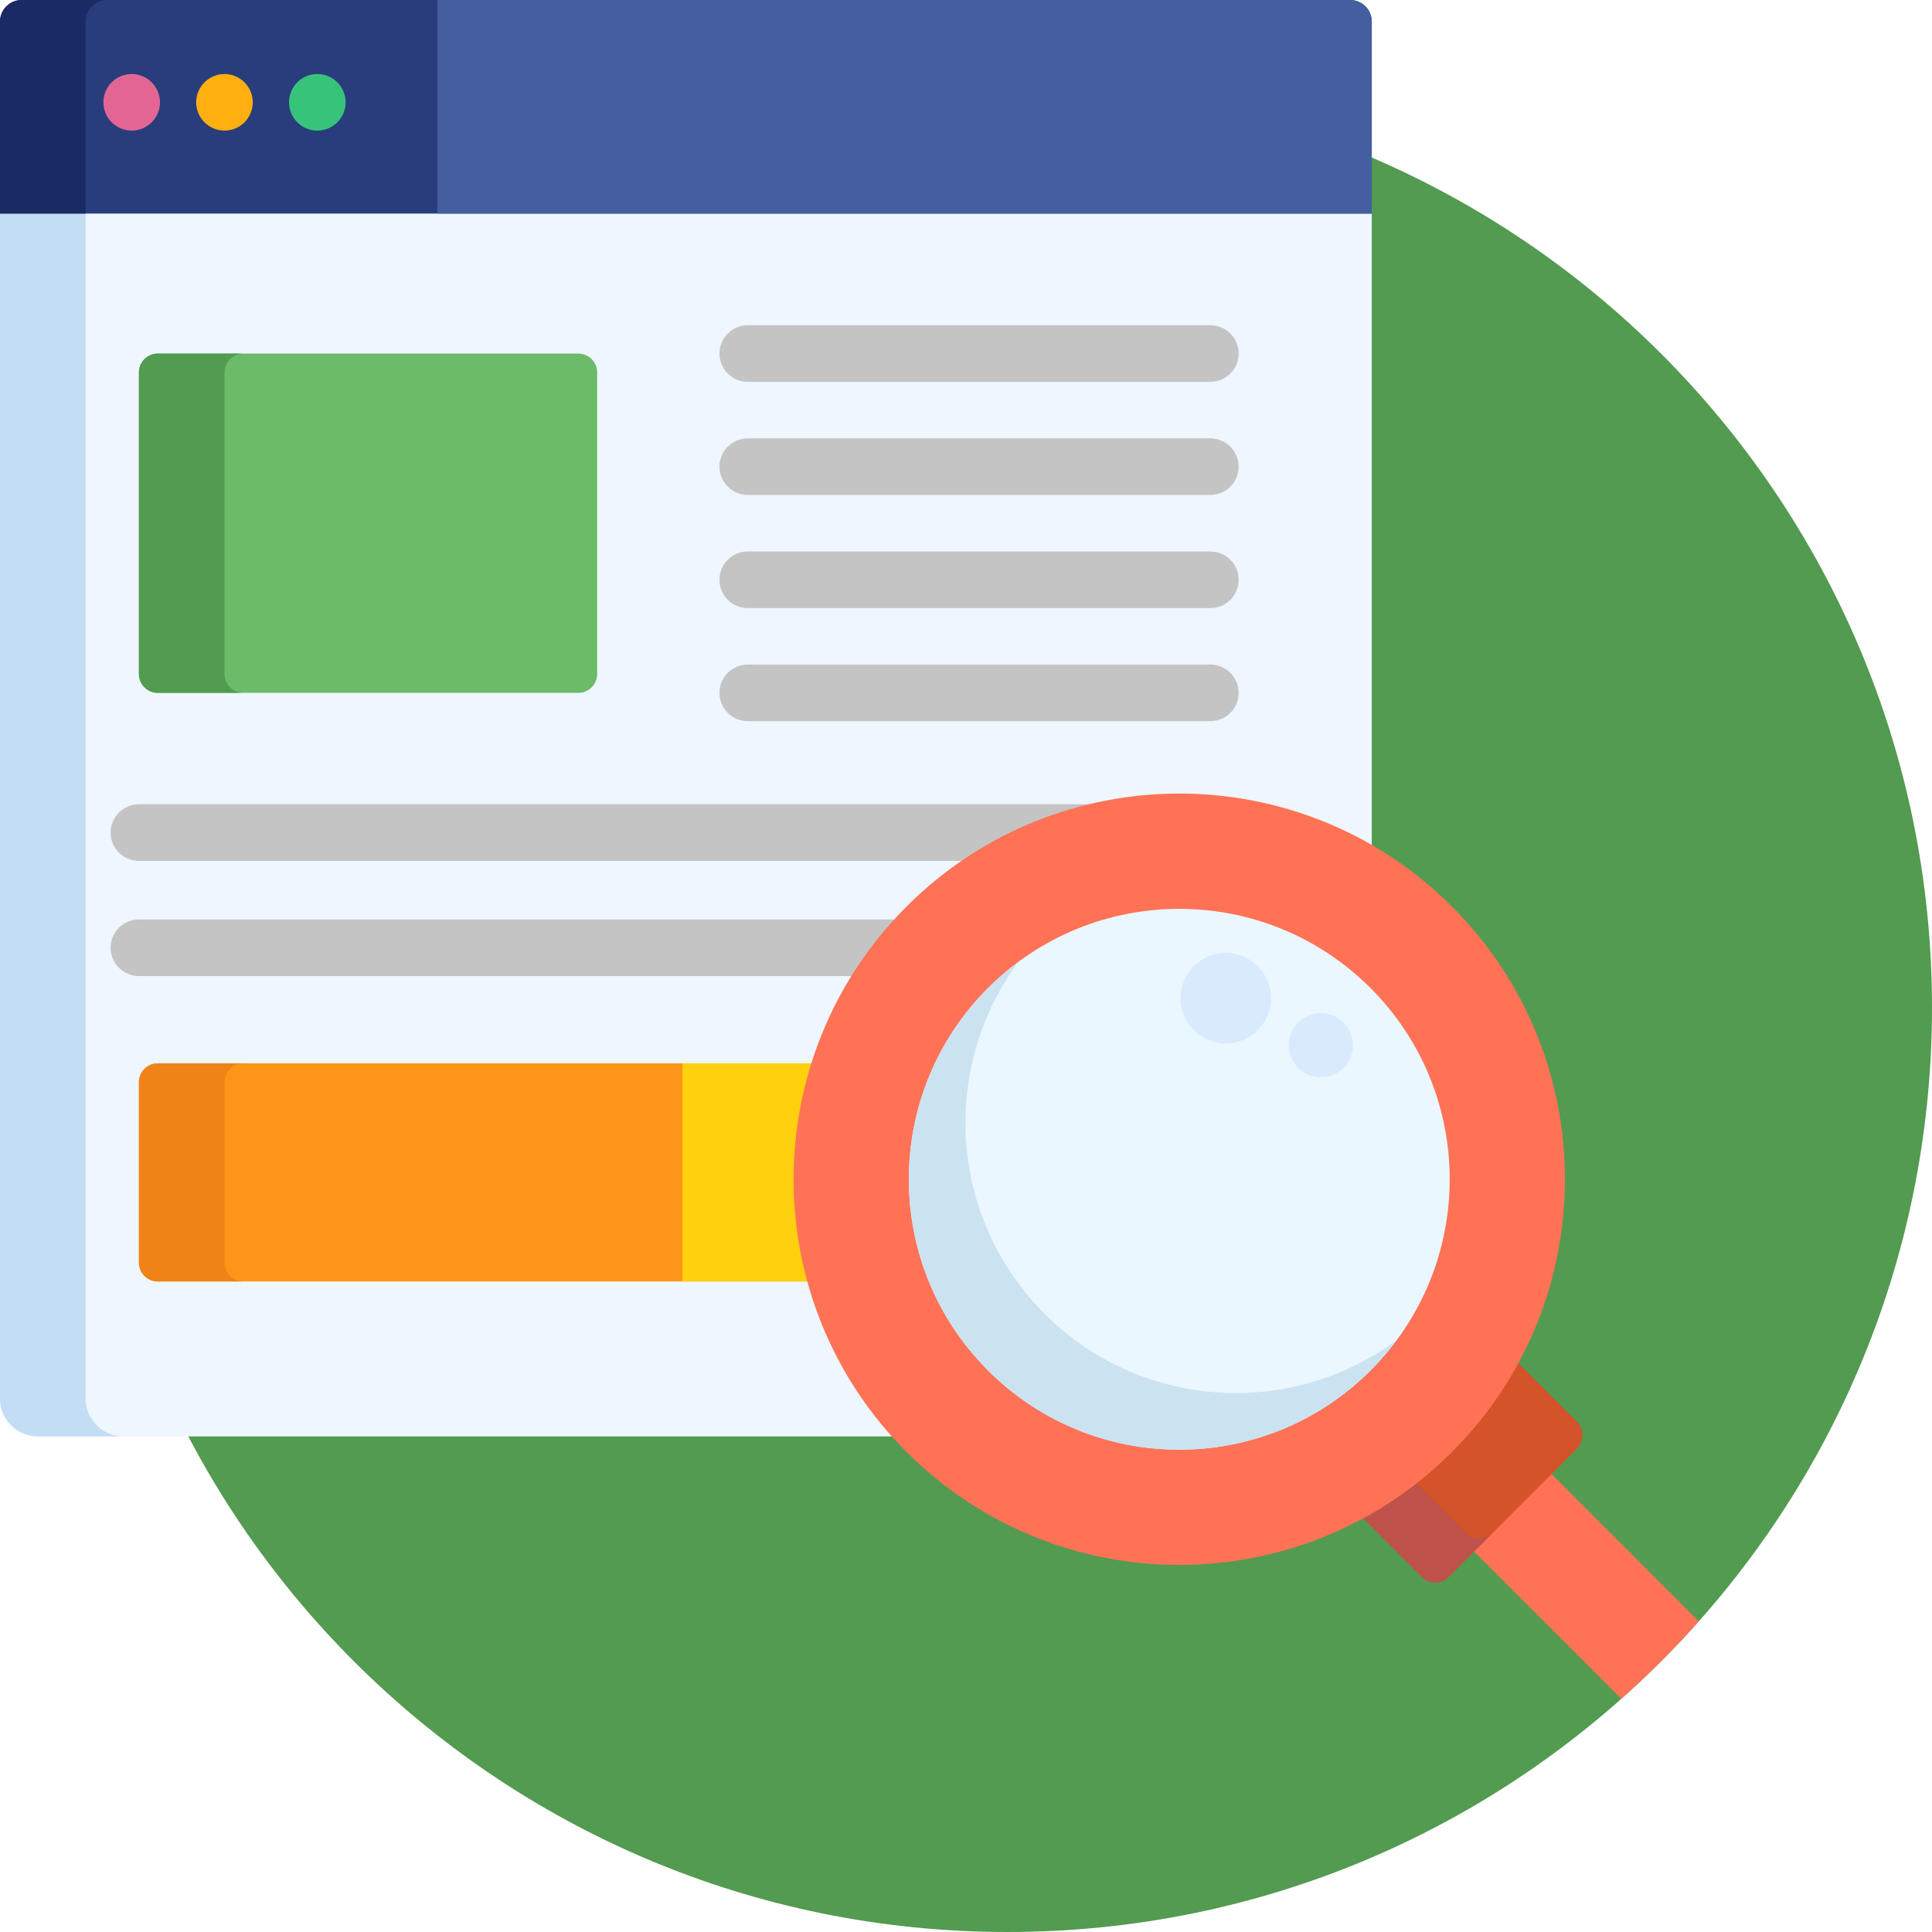 <svg width="88" height="88" viewBox="0 0 88 88" fill="none" xmlns="http://www.w3.org/2000/svg">
<path d="M45.891 88C69.147 88 88 69.147 88 45.891C88 22.634 69.147 3.781 45.891 3.781C22.634 3.781 3.781 22.634 3.781 45.891C3.781 69.147 22.634 88 45.891 88Z" fill="#529B50"/>
<path d="M41.535 41.535C44.789 38.282 49.114 36.49 53.715 36.49C56.849 36.49 59.855 37.322 62.482 38.881V9.241H0V63.71C0 64.655 0.773 65.428 1.719 65.428H41.089C34.824 58.683 34.972 48.098 41.535 41.535Z" fill="#EEF6FF"/>
<path d="M3.898 63.71V9.241H0V63.71C0 64.655 0.773 65.428 1.719 65.428H5.617C4.672 65.428 3.898 64.655 3.898 63.71Z" fill="#C3DDF4"/>
<path d="M61.499 0H0.982C0.442 0 0 0.442 0 0.982V9.728H62.482V0.982C62.482 0.442 62.04 0 61.499 0Z" fill="#293D7C"/>
<path d="M4.881 0H0.982C0.442 0 0 0.442 0 0.982V9.728H3.898V0.982C3.898 0.442 4.34 0 4.881 0Z" fill="#1A2B63"/>
<path d="M27.2 30.7C27.2 31.172 26.814 31.559 26.341 31.559H7.187C6.714 31.559 6.327 31.172 6.327 30.7V16.963C6.327 16.491 6.714 16.104 7.187 16.104H26.341C26.814 16.104 27.2 16.491 27.2 16.963V30.7H27.2Z" fill="#6BBB69"/>
<path d="M10.226 30.7V16.963C10.226 16.491 10.612 16.104 11.085 16.104H7.187C6.714 16.104 6.327 16.491 6.327 16.963V30.7C6.327 31.172 6.714 31.559 7.187 31.559H11.085C10.612 31.559 10.226 31.172 10.226 30.7Z" fill="#529B50"/>
<path d="M37.322 48.433H7.187C6.714 48.433 6.327 48.819 6.327 49.292V57.509C6.327 57.982 6.714 58.369 7.187 58.369H37.135C36.229 55.119 36.29 51.653 37.322 48.433Z" fill="#FF9518"/>
<path d="M10.226 57.509V49.292C10.226 48.819 10.612 48.433 11.085 48.433H7.187C6.714 48.433 6.327 48.819 6.327 49.292V57.509C6.327 57.982 6.714 58.369 7.187 58.369H11.085C10.612 58.369 10.226 57.982 10.226 57.509Z" fill="#EF8318"/>
<path d="M37.322 48.433H31.084V58.369H37.136C36.229 55.119 36.291 51.653 37.322 48.433Z" fill="#FFD00D"/>
<path d="M55.13 17.393H34.06C33.348 17.393 32.77 16.816 32.77 16.104C32.77 15.392 33.348 14.815 34.06 14.815H55.13C55.842 14.815 56.419 15.392 56.419 16.104C56.419 16.816 55.842 17.393 55.13 17.393Z" fill="#C4C4C4"/>
<path d="M55.13 22.545H34.06C33.348 22.545 32.77 21.968 32.77 21.256C32.77 20.544 33.348 19.967 34.06 19.967H55.13C55.842 19.967 56.419 20.544 56.419 21.256C56.419 21.968 55.842 22.545 55.13 22.545Z" fill="#C4C4C4"/>
<path d="M55.13 27.697H34.06C33.348 27.697 32.77 27.12 32.77 26.408C32.77 25.696 33.348 25.119 34.06 25.119H55.13C55.842 25.119 56.419 25.696 56.419 26.408C56.419 27.12 55.842 27.697 55.13 27.697Z" fill="#C4C4C4"/>
<path d="M55.13 32.848H34.06C33.348 32.848 32.77 32.27 32.77 31.559C32.77 30.847 33.348 30.27 34.06 30.27H55.13C55.842 30.27 56.419 30.847 56.419 31.559C56.419 32.27 55.842 32.848 55.13 32.848Z" fill="#C4C4C4"/>
<path d="M51.469 36.635H6.327C5.615 36.635 5.038 37.212 5.038 37.924C5.038 38.636 5.615 39.213 6.327 39.213H44.41C46.539 37.841 48.94 36.962 51.469 36.635Z" fill="#C4C4C4"/>
<path d="M41.2 41.88H6.327C5.615 41.88 5.038 42.457 5.038 43.169C5.038 43.881 5.615 44.458 6.327 44.458H39.188C39.766 43.551 40.436 42.687 41.2 41.88Z" fill="#C4C4C4"/>
<path d="M5.998 5.949C5.658 5.949 5.326 5.811 5.085 5.572C4.846 5.332 4.709 5 4.709 4.66C4.709 4.321 4.846 3.989 5.085 3.749C5.326 3.508 5.658 3.371 5.998 3.371C6.337 3.371 6.67 3.508 6.909 3.749C7.149 3.989 7.287 4.321 7.287 4.66C7.287 5 7.149 5.332 6.909 5.572C6.67 5.811 6.337 5.949 5.998 5.949Z" fill="#E26693"/>
<path d="M10.225 5.949C9.886 5.949 9.552 5.811 9.313 5.57C9.073 5.332 8.935 5 8.935 4.66C8.935 4.321 9.073 3.989 9.313 3.749C9.554 3.508 9.886 3.371 10.225 3.371C10.565 3.371 10.896 3.508 11.137 3.749C11.376 3.989 11.514 4.321 11.514 4.66C11.514 4.998 11.376 5.332 11.137 5.57C10.896 5.811 10.565 5.949 10.225 5.949Z" fill="#FFAF10"/>
<path d="M14.454 5.949C14.113 5.949 13.782 5.811 13.543 5.572C13.302 5.332 13.165 5 13.165 4.66C13.165 4.321 13.302 3.989 13.543 3.749C13.782 3.508 14.113 3.371 14.454 3.371C14.792 3.371 15.126 3.508 15.365 3.749C15.605 3.989 15.743 4.321 15.743 4.66C15.743 5 15.605 5.332 15.365 5.572C15.124 5.811 14.792 5.949 14.454 5.949Z" fill="#37C47A"/>
<path d="M70.429 66.895L66.896 70.428L73.846 77.378C75.092 76.271 76.272 75.091 77.379 73.845L70.429 66.895Z" fill="#FF7256"/>
<path d="M71.831 64.765L68.903 61.837C68.125 63.295 67.122 64.665 65.894 65.893C64.679 67.108 63.315 68.118 61.843 68.908L64.766 71.83C65.1 72.165 65.647 72.165 65.981 71.83L71.831 65.98C72.165 65.646 72.165 65.099 71.831 64.765Z" fill="#D4532A"/>
<path d="M66.77 69.825L64.271 67.326C63.503 67.924 62.691 68.453 61.843 68.908L64.765 71.83C65.099 72.165 65.646 72.165 65.98 71.83L67.986 69.825C67.651 70.159 67.105 70.159 66.77 69.825Z" fill="#BF524B"/>
<path d="M66.137 41.291C72.997 48.151 72.997 59.275 66.137 66.136C59.276 72.996 48.153 72.996 41.292 66.135C34.431 59.275 34.432 48.151 41.292 41.291C48.153 34.43 59.276 34.43 66.137 41.291Z" fill="#FF7256"/>
<path d="M62.424 62.424C57.614 67.234 49.815 67.234 45.004 62.423C40.194 57.614 40.194 49.814 45.004 45.004C49.815 40.194 57.614 40.194 62.424 45.004C67.234 49.814 67.234 57.613 62.424 62.424Z" fill="#EBF7FF"/>
<path d="M62.424 62.423C62.862 61.985 63.259 61.522 63.618 61.038C58.796 64.614 51.955 64.217 47.583 59.845C43.21 55.473 42.813 48.632 46.389 43.81C45.906 44.168 45.443 44.565 45.004 45.003C40.194 49.814 40.194 57.613 45.004 62.423C49.815 67.233 57.614 67.233 62.424 62.423Z" fill="#CBE2F1"/>
<path d="M61.499 0H19.922V9.728H62.482V0.982C62.482 0.442 62.04 0 61.499 0Z" fill="#445EA0"/>
<path d="M55.83 47.528C56.969 47.528 57.893 46.605 57.893 45.466C57.893 44.327 56.969 43.403 55.83 43.403C54.691 43.403 53.768 44.327 53.768 45.466C53.768 46.605 54.691 47.528 55.83 47.528Z" fill="#D9EAFC"/>
<path d="M60.163 49.07C60.97 49.07 61.624 48.416 61.624 47.609C61.624 46.803 60.97 46.148 60.163 46.148C59.356 46.148 58.702 46.803 58.702 47.609C58.702 48.416 59.356 49.07 60.163 49.07Z" fill="#D9EAFC"/>
</svg>
